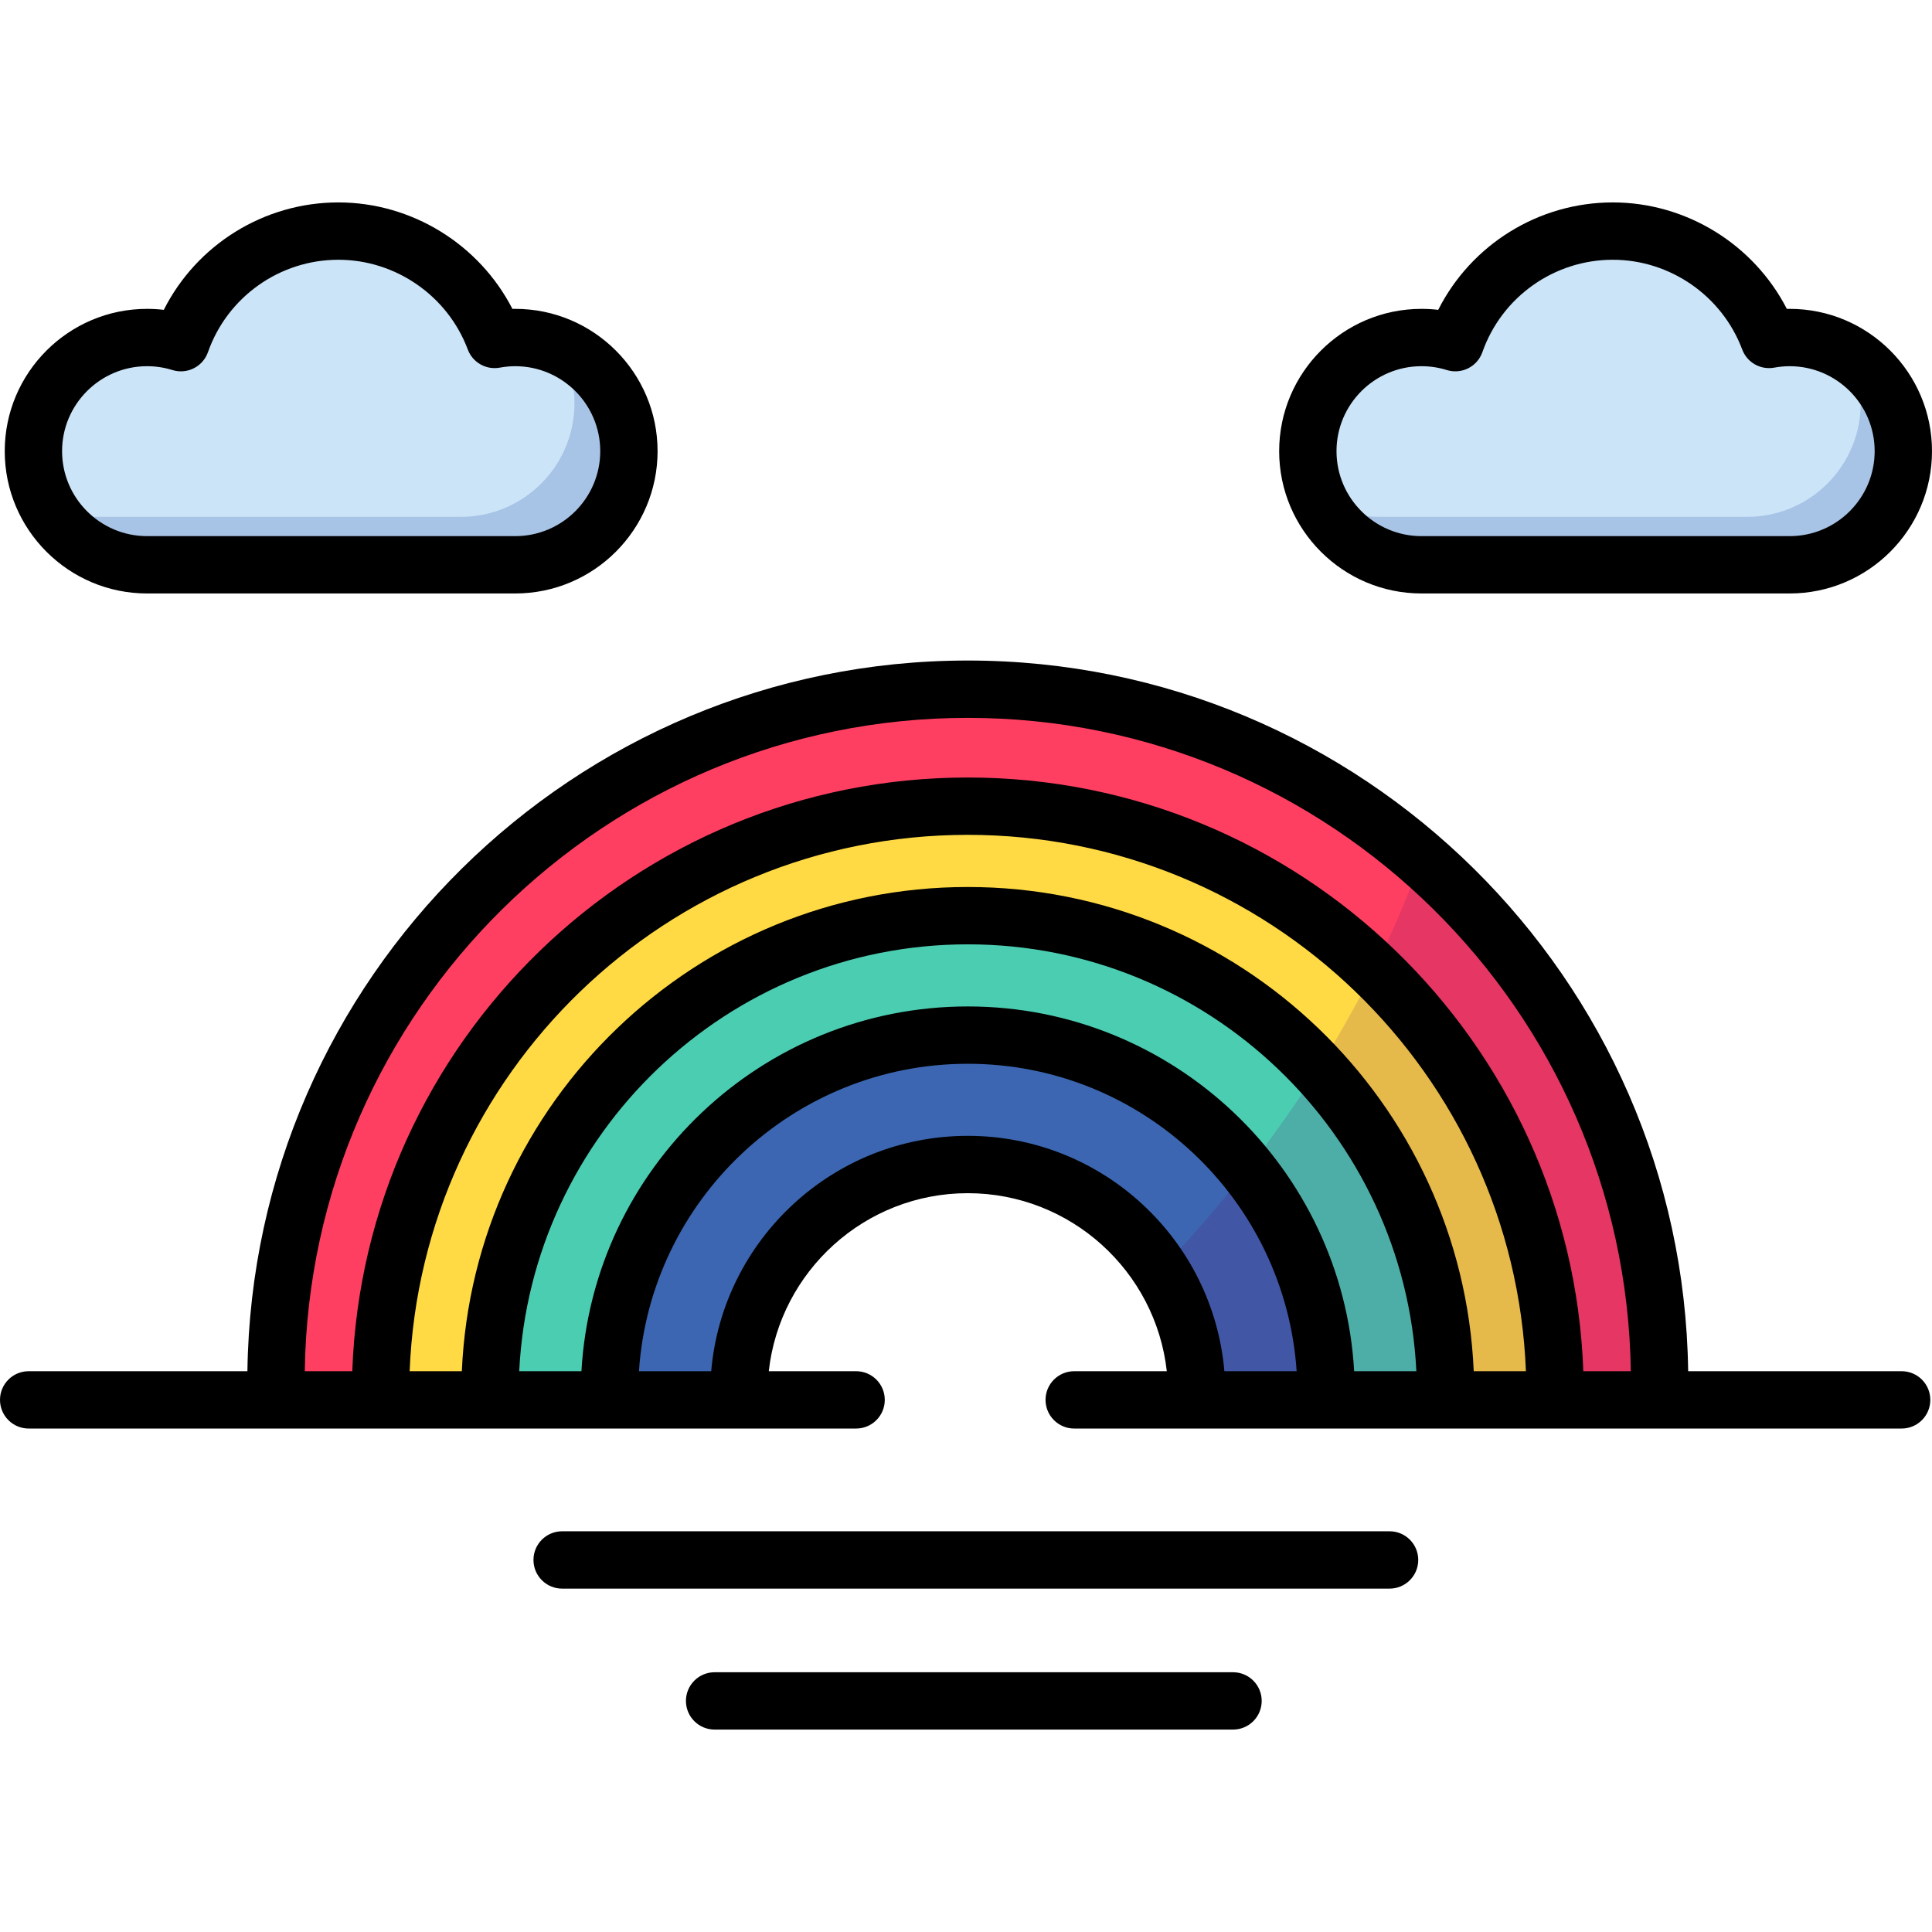 <?xml version="1.0" encoding="iso-8859-1"?>
<!-- Generator: Adobe Illustrator 19.0.0, SVG Export Plug-In . SVG Version: 6.00 Build 0)  -->
<svg version="1.1" id="Layer_1" xmlns="http://www.w3.org/2000/svg" xmlns:xlink="http://www.w3.org/1999/xlink" x="0px" y="0px"
	 viewBox="0 0 512.001 512.001" style="enable-background:new 0 0 512.001 512.001;" xml:space="preserve">
<path style="fill:#CCE4F7;" d="M136.554,149.677c16.632,0,30.114-13.483,30.114-30.114c0-16.632-13.483-30.114-30.114-30.114
	c-1.869,0-3.695,0.179-5.47,0.504c-6.281-16.772-22.452-28.713-41.417-28.713c-19.285,0-35.677,12.35-41.723,29.569
	c-2.835-0.884-5.85-1.36-8.976-1.36c-16.631,0-30.114,13.483-30.114,30.114s13.483,30.114,30.114,30.114H136.554z"/>
<path style="fill:#4BCDB2;" d="M383.095,369.282c0-69.931-56.69-126.621-126.621-126.621s-126.62,56.691-126.62,126.621h31.656
	c0-52.448,42.518-94.966,94.966-94.966s94.966,42.518,94.966,94.966H383.095z"/>
<path style="fill:#FFDA44;" d="M412.112,369.282c0-85.956-69.682-155.638-155.638-155.638s-155.638,69.682-155.638,155.638h29.018
	c0-69.931,56.69-126.621,126.621-126.621s126.621,56.69,126.621,126.621H412.112z"/>
<path style="fill:#FF3F62;" d="M439.816,365.988c0-101.257-82.085-183.342-183.342-183.342S73.132,264.73,73.132,365.988
	l27.704,3.294c0-85.956,69.682-155.638,155.638-155.638s155.638,69.682,155.638,155.638L439.816,365.988z"/>
<path style="fill:#3C66B1;" d="M317.147,369.282c0-33.508-27.164-60.672-60.672-60.672s-60.672,27.164-60.672,60.672h-34.293
	c0-52.448,42.518-94.966,94.966-94.966s94.966,42.518,94.966,94.966H317.147z"/>
<g style="opacity:0.16;">
	<path style="fill:#5B056E;" d="M376.694,227.564c-11.381,31.684-32,69.95-69.155,108.973c6.071,9.448,9.607,20.68,9.607,32.745
		h34.293h31.656h29.018l27.704-3.294C439.816,310.727,415.366,261.178,376.694,227.564z"/>
</g>
<path style="fill:#CCE4F7;" d="M474.289,149.677c16.632,0,30.114-13.483,30.114-30.114c0-16.632-13.483-30.114-30.114-30.114
	c-1.869,0-3.695,0.179-5.47,0.504c-6.281-16.772-22.452-28.713-41.416-28.713c-19.285,0-35.677,12.35-41.723,29.569
	c-2.835-0.884-5.85-1.36-8.976-1.36c-16.631,0-30.114,13.483-30.114,30.114s13.483,30.114,30.114,30.114H474.289z"/>
<g style="opacity:0.26;">
	<path style="fill:#3C66B1;" d="M489.672,92.888c2.192,4.177,3.438,8.926,3.438,13.971c0,16.631-13.483,30.114-30.115,30.114H365.41
		c-5.044,0-9.794-1.246-13.971-3.438c5.036,9.595,15.088,16.144,26.676,16.144H475.7c16.632,0,30.115-13.483,30.115-30.114
		C505.816,107.976,499.267,97.923,489.672,92.888z"/>
</g>
<g style="opacity:0.26;">
	<path style="fill:#3C66B1;" d="M148.805,92.888c2.192,4.177,3.438,8.926,3.438,13.971c0,16.631-13.483,30.114-30.115,30.114H24.543
		c-5.044,0-9.794-1.246-13.971-3.438c5.036,9.595,15.088,16.144,26.676,16.144h97.585c16.632,0,30.115-13.483,30.115-30.114
		C164.948,107.976,158.399,97.923,148.805,92.888z"/>
</g>
<path d="M503.957,363.385h-56.576c-1.4-104.088-86.492-188.337-190.906-188.337S66.968,259.297,65.568,363.385H7.597
	c-4.197,0-7.597,3.402-7.597,7.597c0,4.196,3.401,7.597,7.597,7.597h219.281c4.197,0,7.597-3.402,7.597-7.597
	c0-4.196-3.401-7.597-7.597-7.597h-23.144c2.944-26.5,25.468-47.177,52.74-47.177s49.796,20.678,52.74,47.177h-24.538
	c-4.197,0-7.597,3.402-7.597,7.597c0,4.196,3.401,7.597,7.597,7.597h219.282c4.197,0,7.597-3.402,7.597-7.597
	C511.554,366.787,508.154,363.385,503.957,363.385z M256.474,190.243c96.035,0,174.313,77.432,175.712,173.142h-12.594
	c-3.117-87.286-75.084-157.338-163.117-157.338c-88.034,0-160.001,70.052-163.118,157.338H80.763
	C82.161,267.675,160.439,190.243,256.474,190.243z M256.474,235.064c-72.032,0-130.983,57.039-134.082,128.321h-13.831
	c3.108-78.906,68.26-142.143,147.913-142.143s144.804,63.238,147.912,142.143h-13.831
	C387.457,292.103,328.506,235.064,256.474,235.064z M375.351,363.385h-16.486c-3.066-53.82-47.816-96.666-102.39-96.666
	s-99.323,42.846-102.39,96.666h-16.487c3.085-62.901,55.225-113.126,118.877-113.126S372.267,300.483,375.351,363.385z
	 M256.474,301.012c-35.656,0-64.997,27.481-67.999,62.372h-19.148c3.046-45.433,40.956-81.471,87.148-81.471
	s84.102,36.038,87.148,81.471h-19.148C321.472,328.493,292.131,301.012,256.474,301.012z"/>
<path d="M368.252,405.806H148.972c-4.197,0-7.597,3.402-7.597,7.597c0,4.196,3.401,7.597,7.597,7.597h219.281
	c4.197,0,7.597-3.402,7.597-7.597C375.85,409.207,372.449,405.806,368.252,405.806z"/>
<path d="M326.768,443.163H189.378c-4.197,0-7.597,3.402-7.597,7.597c0,4.196,3.401,7.597,7.597,7.597h137.389
	c4.197,0,7.597-3.402,7.597-7.597C334.365,446.564,330.964,443.163,326.768,443.163z"/>
<path d="M376.704,157.275h97.585c20.794,0,37.712-16.918,37.712-37.712s-16.917-37.711-37.712-37.711
	c-0.252,0-0.504,0.002-0.757,0.008c-8.775-17.09-26.634-28.216-46.129-28.216c-19.703,0-37.541,11.204-46.259,28.468
	c-1.469-0.172-2.951-0.259-4.441-0.259c-20.793,0-37.711,16.917-37.711,37.711S355.91,157.275,376.704,157.275z M376.704,97.047
	c2.292,0,4.551,0.341,6.715,1.016c3.902,1.218,8.074-0.875,9.43-4.736c5.143-14.648,19.03-24.489,34.555-24.489
	c15.189,0,28.973,9.556,34.3,23.781c1.29,3.446,4.862,5.473,8.487,4.809c1.374-0.252,2.753-0.38,4.098-0.38
	c12.416,0,22.518,10.101,22.518,22.516c0,12.416-10.101,22.518-22.518,22.518h-97.585c-12.415,0-22.516-10.101-22.516-22.518
	C354.187,107.147,364.288,97.047,376.704,97.047z"/>
<path d="M38.968,157.275h97.585c20.794,0,37.712-16.918,37.712-37.712s-16.917-37.711-37.712-37.711
	c-0.252,0-0.504,0.002-0.757,0.008c-8.775-17.09-26.635-28.216-46.13-28.216c-19.703,0-37.541,11.203-46.259,28.468
	c-1.469-0.173-2.951-0.259-4.44-0.259c-20.794,0-37.712,16.917-37.712,37.711S18.173,157.275,38.968,157.275z M38.968,97.047
	c2.293,0,4.551,0.341,6.713,1.016c3.908,1.221,8.075-0.875,9.431-4.736c5.143-14.648,19.03-24.489,34.555-24.489
	c15.19,0,28.975,9.556,34.301,23.781c1.291,3.446,4.864,5.476,8.487,4.808c1.373-0.252,2.752-0.38,4.099-0.38
	c12.416,0,22.518,10.101,22.518,22.516c0,12.416-10.101,22.518-22.518,22.518H38.968c-12.416,0-22.518-10.101-22.518-22.518
	C16.451,107.147,26.552,97.047,38.968,97.047z"/>
<g>
</g>
<g>
</g>
<g>
</g>
<g>
</g>
<g>
</g>
<g>
</g>
<g>
</g>
<g>
</g>
<g>
</g>
<g>
</g>
<g>
</g>
<g>
</g>
<g>
</g>
<g>
</g>
<g>
</g>
</svg>
